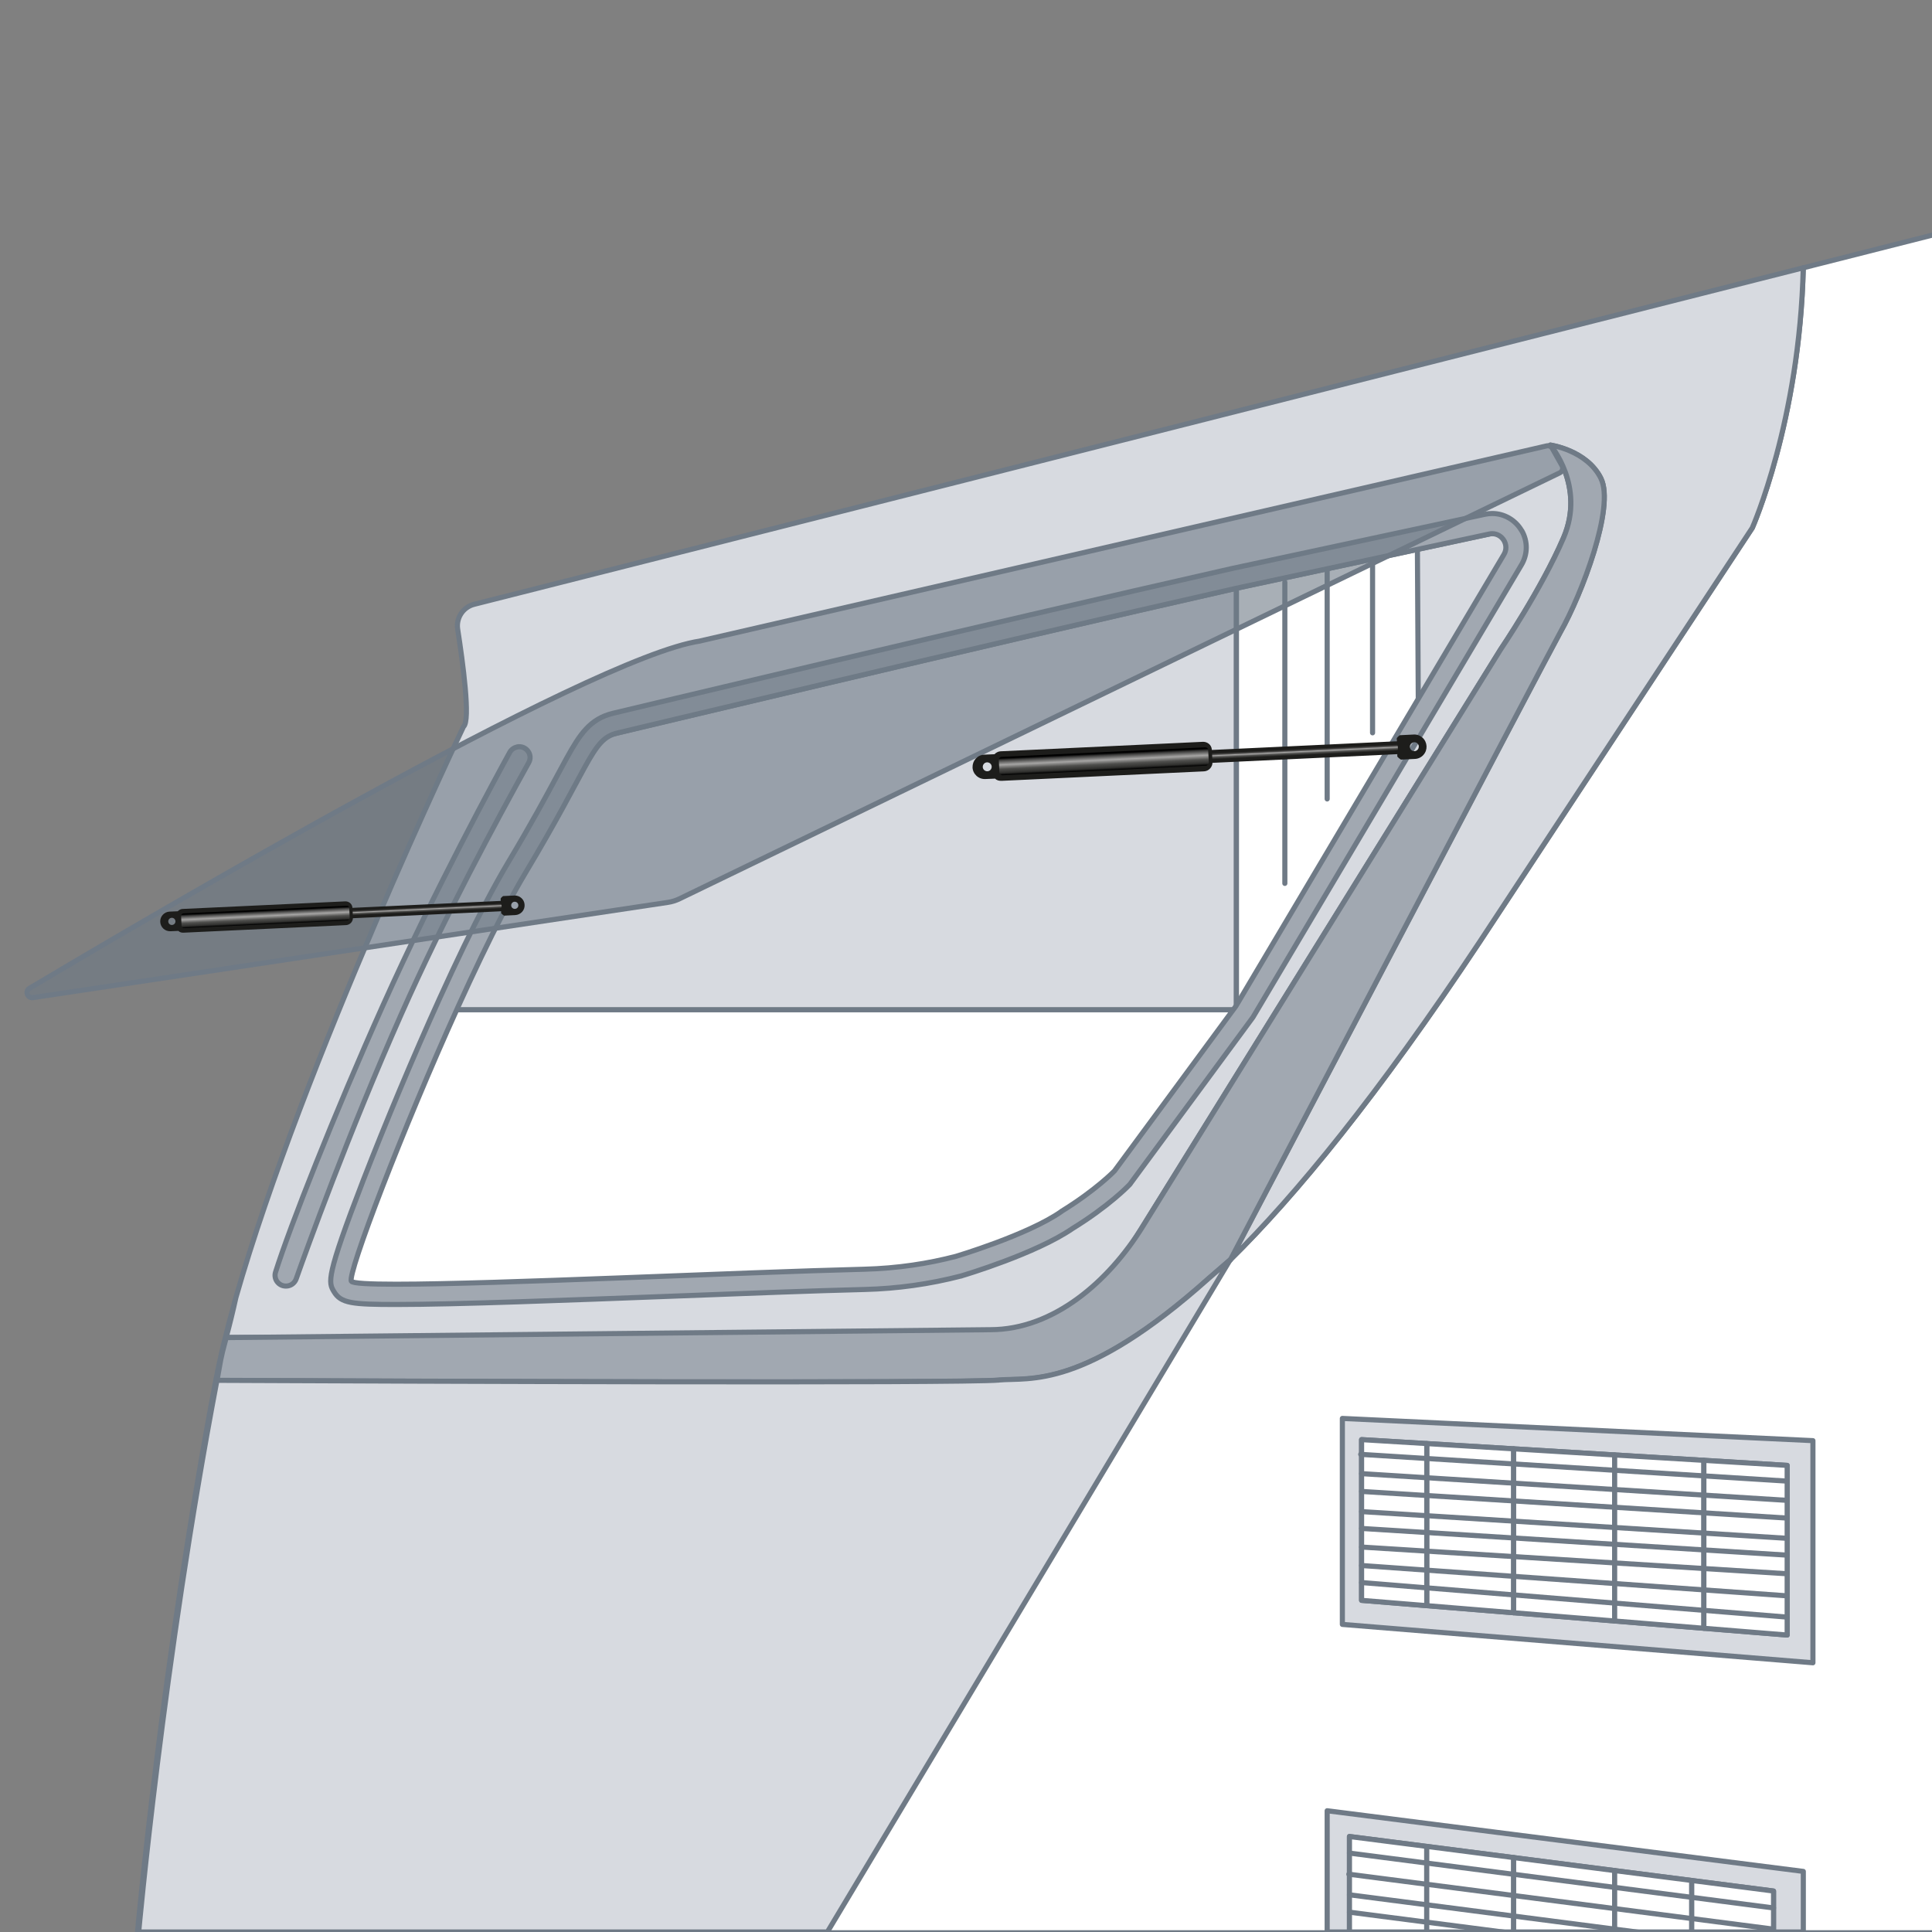 <?xml version="1.0" encoding="UTF-8"?>
<svg xmlns="http://www.w3.org/2000/svg" xmlns:xlink="http://www.w3.org/1999/xlink" viewBox="0 0 283.46 283.46">
  <rect x="0" y="0" width="283.46" height="283.46" fill="#808080" stroke="none"/>
  <defs>
    <style>.cls-1{fill:none;}.cls-1,.cls-2,.cls-3,.cls-4{stroke:#6f7a86;stroke-linecap:round;stroke-linejoin:round;stroke-width:.75px;}.cls-5{fill:url(#Neues_Verlaufsfeld_2);}.cls-2{fill:#fff;}.cls-3{fill:#d7dae0;}.cls-6{fill:url(#Neues_Verlaufsfeld_2-2);}.cls-7{fill:url(#Unbenannter_Verlauf_69);}.cls-8{fill:url(#Unbenannter_Verlauf_69-2);}.cls-9{fill:#6f7a86;opacity:.6;}.cls-10{fill:#1d1d1b;}.cls-4{fill:#a1a8b1;}</style>
    <linearGradient id="Neues_Verlaufsfeld_2" x1="62.89" y1="201.78" x2="63.92" y2="201.78" gradientTransform="translate(127.15 -91.43)" gradientUnits="userSpaceOnUse">
      <stop offset=".04" stop-color="#1d1d1b"></stop>
      <stop offset=".16" stop-color="#30302e"></stop>
      <stop offset=".34" stop-color="#4f4f4d"></stop>
      <stop offset=".57" stop-color="#a6a5a4"></stop>
      <stop offset=".72" stop-color="#4b4a49"></stop>
      <stop offset=".95" stop-color="#1d1d1b"></stop>
    </linearGradient>
    <linearGradient id="Unbenannter_Verlauf_69" x1="62.06" y1="173.13" x2="64.75" y2="173.13" gradientTransform="translate(-8.04 183.13) rotate(-92.68)" gradientUnits="userSpaceOnUse">
      <stop offset=".01" stop-color="#000"></stop>
      <stop offset=".13" stop-color="#30302e"></stop>
      <stop offset=".34" stop-color="#4f4f4d"></stop>
      <stop offset=".57" stop-color="#a6a5a4"></stop>
      <stop offset=".83" stop-color="#3b3b3a"></stop>
      <stop offset=".93" stop-color="#000"></stop>
    </linearGradient>
    <linearGradient id="Neues_Verlaufsfeld_2-2" x1="45.93" y1="72.21" x2="46.76" y2="72.21" gradientTransform="translate(15.57 61.25)" xlink:href="#Neues_Verlaufsfeld_2"></linearGradient>
    <linearGradient id="Unbenannter_Verlauf_69-2" x1="45.26" y1="49.2" x2="47.43" y2="49.2" xlink:href="#Unbenannter_Verlauf_69"></linearGradient>
  </defs>
  <g id="Fensterklappen_und_Luken">
    <path class="cls-2" d="m264.58,39.29c-.53,22.51-7.48,38.16-7.48,38.16l-40,60.74c-14.97,22.56-26.98,37.17-36.59,46.64,0,0,47.06-89.68,48.44-92.12,3.11-5.48,8.01-18.37,5.94-22.52-2.07-4.15-7.42-4.89-7.42-4.89,0,0,5.19,6.03,1.93,13.61s-9.24,16.39-9.24,16.39l-62.61,100.94H33.19c.51-1.89.99-3.85,1.43-5.85-1.25,4.38-2.27,8.51-2.98,12.24-7.94,41.71-11.48,80.94-11.48,80.94h266.52V33.69l-22.1,5.6Z"></path>
    <path class="cls-3" d="m157.54,196.24l62.61-100.94s5.98-8.81,9.24-16.39-1.93-13.61-1.93-13.61c0,0,5.35.74,7.42,4.89,2.07,4.15-2.83,17.04-5.94,22.52-1.39,2.44-48.44,92.12-48.44,92.12,9.61-9.47,21.62-24.09,36.59-46.64l40-60.74s6.95-15.65,7.48-38.16l-167.49,42.41-27.5,6.96h0c-1.64.41-2.69,2-2.43,3.67.73,4.69,1.93,13.43.85,14.29,0,0-23.66,49.65-33.39,83.76-.44,2-.92,3.96-1.43,5.85h124.36Z"></path>
    <path class="cls-4" d="m234.89,70.19c-2.07-4.15-7.42-4.89-7.42-4.89,0,0,5.19,6.03,1.93,13.61s-9.24,16.39-9.24,16.39l-52.54,84.71c-4.93,7.94-12.98,15.08-22.33,15.08l-112.1,1.16c-.94,3.46-.78,3.27-1.35,6.29,27.65.12,109.09.45,114.75-.04,4.47-.39,12.44,1.48,30.81-14.96l3.11-2.69s47.06-89.68,48.44-92.12c3.11-5.48,8.01-18.37,5.94-22.52Z"></path>
    <path class="cls-3" d="m146.58,202.48c-5.65.49-87.1.17-114.75.04-7.94,41.71-11.48,80.94-11.48,80.94h101.04l59.11-98.64-3.11,2.69c-18.37,16.44-26.34,14.57-30.81,14.96Z"></path>
    <polygon class="cls-3" points="196.95 208.11 265.99 211.37 265.99 243.96 196.95 238.33 196.95 208.11"></polygon>
    <polygon class="cls-1" points="199.77 211.22 262.21 215 262.21 239.89 199.77 234.8 199.77 211.22"></polygon>
    <polygon class="cls-3" points="194.72 265.67 194.72 283.46 264.58 283.46 264.58 274.57 194.72 265.67"></polygon>
    <polygon class="cls-1" points="197.99 269.45 260.21 277.45 260.21 283.46 197.99 283.46 197.99 269.45"></polygon>
    <polygon class="cls-2" points="209.33 211.8 209.33 235.58 222.08 236.62 222.08 212.57 209.33 211.8"></polygon>
    <polygon class="cls-2" points="236.9 213.47 222.08 212.57 222.08 236.62 236.9 237.83 236.9 213.47"></polygon>
    <polygon class="cls-2" points="249.99 214.26 249.99 238.9 236.9 237.83 236.9 213.47 249.99 214.26"></polygon>
    <polygon class="cls-2" points="262.21 215 249.99 214.26 249.99 238.9 262.21 239.89 262.21 215"></polygon>
    <polygon class="cls-2" points="199.77 211.22 209.33 211.8 209.33 235.58 199.77 234.8 199.77 211.22"></polygon>
    <polygon class="cls-2" points="197.99 269.45 209.33 270.9 209.33 283.46 197.99 283.46 197.99 269.45"></polygon>
    <polygon class="cls-2" points="222.08 272.54 209.33 270.9 209.33 283.46 222.08 283.46 222.08 272.54"></polygon>
    <polygon class="cls-2" points="236.9 274.45 222.08 272.54 222.08 283.46 236.9 283.46 236.9 274.45"></polygon>
    <polygon class="cls-2" points="248.21 275.9 236.9 274.45 236.9 283.46 248.21 283.46 248.21 275.9"></polygon>
    <polygon class="cls-2" points="260.21 277.45 248.21 275.9 248.21 283.46 260.21 283.46 260.21 277.45"></polygon>
    <path class="cls-4" d="m75.89,109.6h0c-.47.08-.87.37-1.1.78-1.89,3.44-10.91,19.98-18.61,37.14-7.14,15.91-13.67,32.51-15.75,39.12-.32,1.02.44,2.05,1.51,2.05h.02c.67,0,1.26-.41,1.49-1.04,1.53-4.32,7.69-21.4,15.41-38.81,6.29-14.19,14.02-28.5,18.71-36.94.65-1.16-.35-2.55-1.67-2.32Z"></path>
    <line class="cls-1" x1="199.64" y1="213.38" x2="262.08" y2="217.3"></line>
    <line class="cls-1" x1="199.77" y1="216.21" x2="262.21" y2="220.13"></line>
    <line class="cls-1" x1="199.77" y1="218.82" x2="262.21" y2="222.73"></line>
    <line class="cls-1" x1="199.77" y1="221.78" x2="262.21" y2="225.7"></line>
    <line class="cls-1" x1="199.77" y1="224.25" x2="262.21" y2="228.17"></line>
    <line class="cls-1" x1="199.77" y1="226.98" x2="262.21" y2="230.9"></line>
    <line class="cls-1" x1="199.77" y1="229.69" x2="262.08" y2="234.13"></line>
    <line class="cls-1" x1="199.77" y1="232.19" x2="262.21" y2="237.26"></line>
    <line class="cls-1" x1="197.99" y1="271.88" x2="260.21" y2="279.93"></line>
    <line class="cls-1" x1="197.9" y1="274.98" x2="260.12" y2="283.03"></line>
    <line class="cls-1" x1="197.99" y1="278" x2="260.21" y2="286.06"></line>
    <line class="cls-1" x1="197.99" y1="280.55" x2="260.21" y2="288.6"></line>
    <path class="cls-1" d="m181.41,148.13l-17.96,24.37s8.01-10.84,17.96-24.37Z"></path>
    <path class="cls-3" d="m218.88,78.27l-37.48,8.03v61.82h0s39.65-66.81,39.65-66.81c.91-1.53-.44-3.4-2.17-3.04Z"></path>
    <path class="cls-2" d="m50.56,188.79c.89,1.48,52.15-1.19,75.85-1.78,5-.12,9.53-.85,13.58-1.9,0,0,10.6-3.14,15.59-6.62,5.15-3.16,7.87-6,7.87-6l17.96-24.37h-115.03c-8.29,18.27-16.44,39.63-15.82,40.67Z"></path>
    <path class="cls-3" d="m181.41,86.31c-36.97,8.36-91.44,21.39-91.44,21.39-2.05.49-3.01,1.69-4.92,5.14-1.69,3.05-4.12,7.87-8.71,15.52-1.04,1.73-2.16,3.76-3.33,6.01-2.11,4.04-4.38,8.79-6.64,13.77h115.03v-61.82h0Z"></path>
    <polygon class="cls-2" points="181.41 86.31 207.96 80.61 208.09 103.17 181.41 148.13 181.41 86.31"></polygon>
    <line class="cls-2" x1="188.51" y1="85.42" x2="188.51" y2="129.61"></line>
    <line class="cls-2" x1="194.72" y1="83.45" x2="194.72" y2="117.22"></line>
    <line class="cls-2" x1="201.38" y1="82.02" x2="201.38" y2="107.52"></line>
    <path class="cls-4" d="m223.26,77.87c-.89-1.56-2.55-2.53-4.33-2.53-.35,0-.7.04-1.04.11l-37.18,7.97c-36.3,8.21-90.22,21.1-90.76,21.23-3.39.81-4.89,3.12-6.79,6.55-.41.74-.87,1.59-1.39,2.56-1.6,2.98-3.79,7.06-7.2,12.75-1.02,1.7-2.16,3.76-3.39,6.11-1.99,3.83-4.23,8.47-6.65,13.8-3.83,8.44-7.92,18.19-11.23,26.73-5.53,14.32-5.12,15-4.3,16.36,1.02,1.71,2.65,1.88,9.13,1.88,8.87,0,25.14-.63,40.88-1.23,10.53-.4,20.47-.79,27.85-.97,4.8-.12,9.56-.79,14.14-1.98h.05s.05-.03.05-.03c.45-.13,10.93-3.27,16.25-6.93,5.33-3.28,8.2-6.25,8.32-6.38l.13-.14.11-.16,17.81-24.17.09-.12.08-.13,39.33-66.27c.93-1.57.95-3.44.05-5.02Zm-67.55,99.89c-4.95,3.45-15.46,6.57-15.46,6.57-4.01,1.05-8.51,1.76-13.47,1.89-18.52.46-53.99,2.2-68.65,2.2-3.95,0-6.4-.13-6.58-.44-.62-1.03,7.46-22.22,15.69-40.34,2.24-4.94,4.49-9.65,6.58-13.66,1.16-2.23,2.27-4.24,3.3-5.96,4.55-7.59,6.97-12.37,8.64-15.4,1.89-3.42,2.84-4.61,4.88-5.09,0,0,54.03-12.92,90.69-21.21h0s37.17-7.97,37.17-7.97c.15-.03.29-.05.43-.05,1.5,0,2.55,1.67,1.72,3.06l-39.33,66.27-17.81,24.17s-2.7,2.81-7.81,5.95Z"></path>
    <path class="cls-9" d="m102.73,94.04l124.2-28.62c.32-.07.66.07.82.36l1.43,2.55c.21.37.06.85-.33,1.04l-129.14,62.49c-.55.27-1.14.45-1.74.54l-93.14,13.97c-.81.12-1.2-.96-.5-1.37,15.5-9.24,82.2-48.6,98.4-50.95Z"></path>
    <path class="cls-1" d="m102.73,94.04l124.2-28.62c.32-.07.66.07.82.36l1.43,2.55c.21.37.06.85-.33,1.04l-129.14,62.49c-.55.27-1.14.45-1.74.54l-93.14,13.97c-.81.12-1.2-.96-.5-1.37,15.5-9.24,82.2-48.6,98.4-50.95Z"></path>
  </g>
  <g id="Gas_spring">
    <path class="cls-10" d="m204.93,108.76l-28.97,1.36c-.23.01-.44.09-.6.21-.15.12-.24.28-.23.44h0s.04.68.04.68c.02.33.42.59.89.56l28.95-1.36m0,0v.35c.12.14.22.23.29.28l.24.17,2.06-.1c.48-.02.92-.23,1.24-.59.32-.35.48-.81.46-1.28-.03-.49-.23-.92-.59-1.25-.36-.32-.82-.49-1.3-.46l-2.05.1-.22.19c-.05.05-.13.13-.21.25v.44m3.23.77c.02.36-.26.67-.62.69-.36.02-.67-.26-.69-.62-.02-.36.26-.67.63-.69s.67.26.69.62Z"></path>
    <rect class="cls-5" x="190.04" y="95.8" width="1.03" height="29.11" rx=".32" ry=".32" transform="translate(89.23 305.86) rotate(-92.68)"></rect>
    <path class="cls-10" d="m146.78,110.23c-.33.02-.64.19-.87.43l-1.5.06c-.48.02-.92.23-1.25.58-.32.36-.48.8-.47,1.3.02.47.23.91.58,1.23.35.32.81.49,1.29.47l1.44-.06c.26.27.62.34,1.01.32l29.65-1.39c.35-.02.68-.18.91-.45.22-.26.34-.58.32-.91,0-.01,0-.02,0-.03l-.09-1.77v-.02c-.05-.72-.68-1.2-1.38-1.15l-29.65,1.39Zm-2.59,2.32c-.02-.36.25-.68.61-.7.36-.02.68.25.7.61.02.36-.25.68-.61.7-.36.02-.68-.25-.7-.61Z"></path>
    <path class="cls-7" d="m177.25,109.99c-.02-.25-.24-.36-.49-.34l-29.79,1.39c-.26.02-.45.23-.43.49l.09,1.78c.02.25.24.45.5.43l29.79-1.4c.26-.02.45-.32.43-.57l-.09-1.77Z"></path>
    <path class="cls-10" d="m73.46,132.18l-23.26,1.09c-.18,0-.36.07-.48.17-.12.1-.19.22-.18.35h0s.03.55.03.55c.01.27.33.47.71.45l23.25-1.09m0,0v.28c.09.11.17.19.23.22l.19.14,1.65-.08c.38-.02.74-.19,1-.47.26-.28.39-.65.37-1.03-.02-.4-.18-.74-.47-1-.29-.26-.66-.39-1.04-.37l-1.65.08-.18.15s-.11.1-.17.2v.36m2.59.62c.02.29-.21.54-.5.55-.29.01-.54-.21-.55-.5-.01-.29.21-.54.5-.55s.54.21.55.5Z"></path>
    <rect class="cls-6" x="61.5" y="121.77" width=".83" height="23.38" rx=".32" ry=".32" transform="translate(-68.5 201.55) rotate(-92.68)"></rect>
    <path class="cls-10" d="m26.77,133.36c-.27.02-.51.15-.69.34l-1.2.05c-.39.02-.74.18-1,.47-.26.29-.39.64-.37,1.04.02.38.18.73.46.99.28.26.65.39,1.04.38l1.16-.05c.21.22.5.28.81.26l23.81-1.11c.28-.02.54-.15.73-.36.18-.21.27-.47.26-.73,0,0,0-.02,0-.03l-.07-1.42h0c-.04-.59-.54-.98-1.11-.94l-23.81,1.11Zm-2.08,1.86c-.02-.29.2-.54.49-.56.29-.02.54.2.56.49.02.29-.2.54-.49.56-.29.02-.54-.2-.56-.49Z"></path>
    <path class="cls-8" d="m51.23,133.17c-.01-.2-.19-.29-.39-.28l-23.92,1.12c-.21.01-.36.19-.35.39l.07,1.43c.01.2.19.36.4.34l23.92-1.12c.21-.01.36-.26.35-.46l-.07-1.42Z"></path>
  </g>
</svg>
